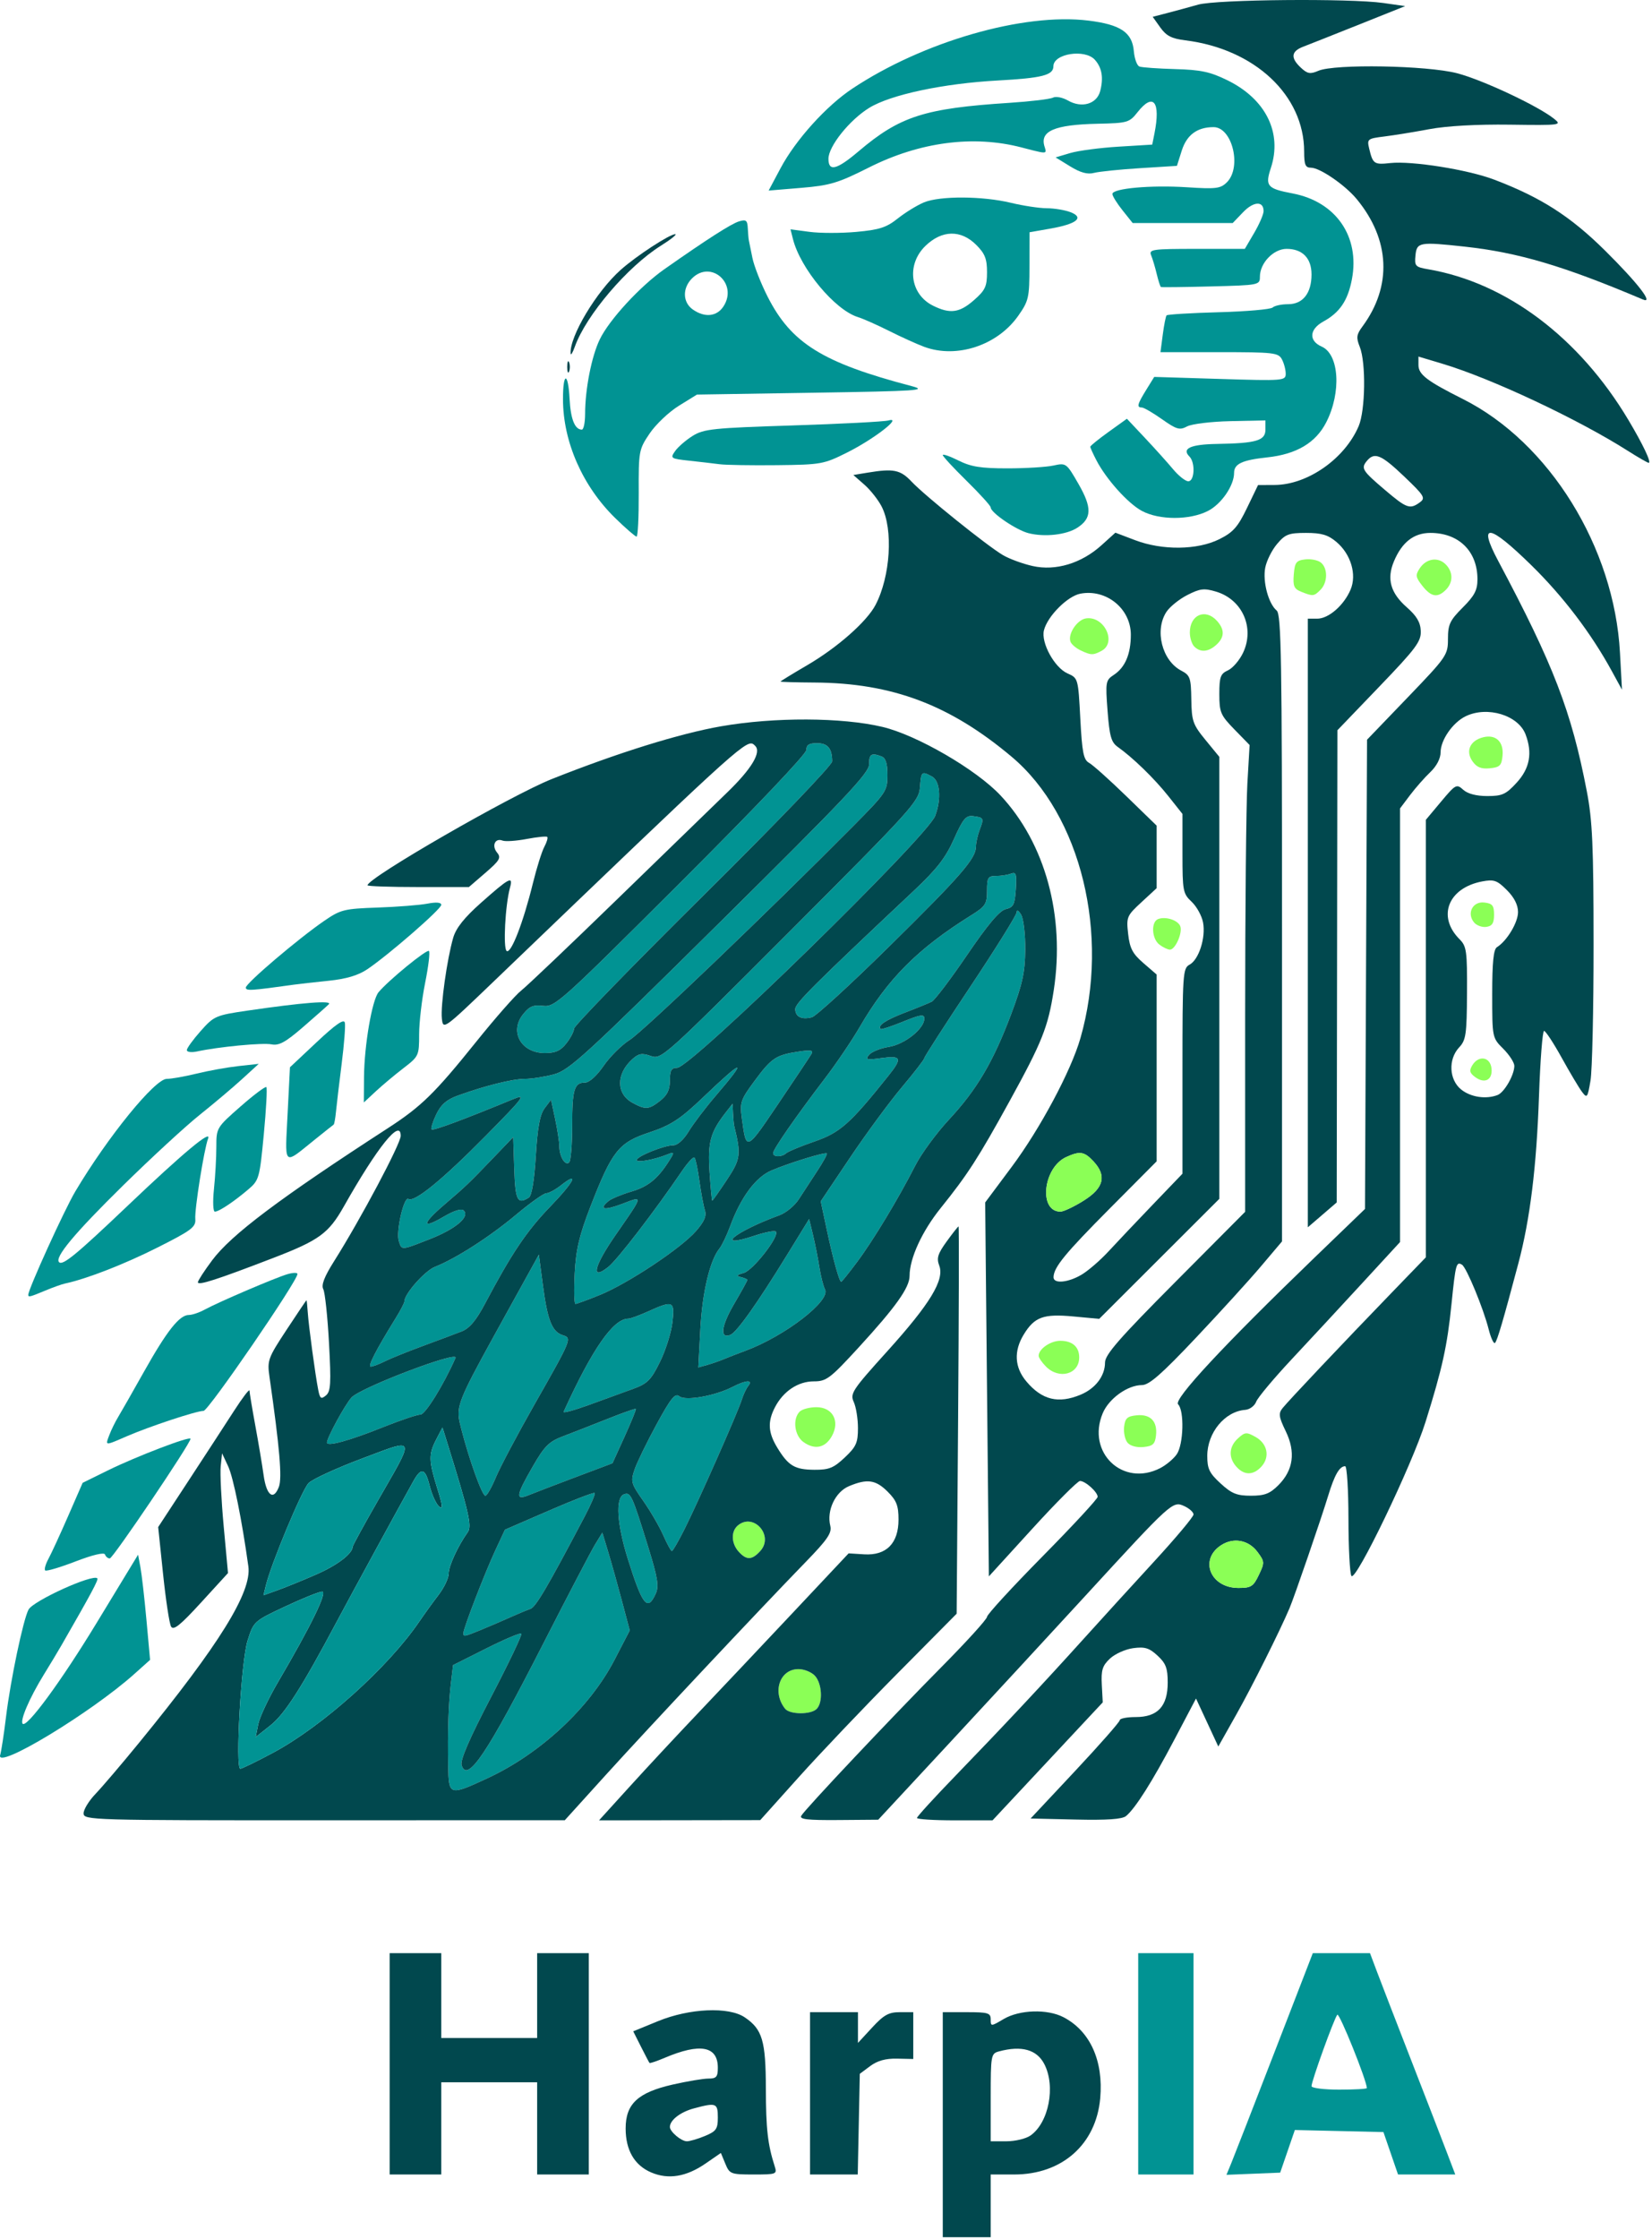 <?xml version="1.0" encoding="UTF-8"?>
<svg xmlns="http://www.w3.org/2000/svg" width="448" height="607" viewBox="0 0 448 607" fill="none">
  <g clip-path="url(#clip0_191_2)">
    <path d="M29.664 388.969C30.186 387.598 31.231 385.46 31.987 384.219C32.743 382.979 35.932 377.388 39.072 371.796C45.289 360.729 48.667 356.463 51.215 356.463C52.118 356.463 54.052 355.809 55.512 355.01C59.206 352.988 74.587 346.402 77.916 345.417C79.429 344.969 80.666 344.943 80.666 345.359C80.666 347.262 56.51 382.463 55.204 382.463C53.276 382.463 40.493 386.691 34.334 389.365L33.74 389.623C30.658 390.963 29.407 391.506 29.109 391.18C28.905 390.957 29.145 390.327 29.55 389.268C29.587 389.172 29.625 389.072 29.664 388.969Z" fill="#019393"></path>
    <path d="M7.667 351.008C7.667 349.477 17.462 327.949 20.428 322.963C29.215 308.189 41.998 292.463 45.22 292.463C46.477 292.463 50.129 291.819 53.336 291.032C56.543 290.245 61.642 289.328 64.666 288.994L70.166 288.388L65.666 292.503C63.191 294.766 58.017 299.134 54.166 302.209C50.316 305.284 40.951 313.912 33.354 321.382C20.211 334.306 14.736 340.866 16.021 342.151C17.011 343.141 20.669 340.132 34.666 326.811C49.608 312.591 57.415 306.07 56.434 308.627C55.353 311.444 52.743 327.831 52.961 330.438C53.144 332.637 51.997 333.501 42.666 338.202C33.696 342.722 23.432 346.712 17.612 347.944C16.757 348.125 14.339 348.991 12.24 349.868C8.119 351.59 7.667 351.703 7.667 351.008Z" fill="#019393"></path>
    <path d="M50.666 284.671C50.666 284.148 52.354 281.819 54.416 279.495C58.034 275.419 58.484 275.224 67.166 273.953C82.13 271.763 90.278 271.128 89.166 272.239C88.617 272.788 85.47 275.573 82.174 278.427C77.43 282.534 75.65 283.51 73.634 283.107C71.225 282.625 59.389 283.752 53.416 285.033C51.904 285.357 50.666 285.194 50.666 284.671Z" fill="#019393"></path>
    <path d="M66.666 267.71C66.666 266.549 80.85 254.482 87.921 249.626C92.36 246.578 93.321 246.339 102.421 246.022C107.781 245.835 113.854 245.358 115.916 244.961C118.327 244.498 119.666 244.616 119.666 245.291C119.666 246.43 105.394 258.849 99.595 262.755C97.126 264.418 93.885 265.38 89.095 265.87C85.284 266.259 81.041 266.736 79.666 266.928C67.962 268.567 66.666 268.645 66.666 267.71Z" fill="#019393"></path>
    <path d="M98.719 291.909C98.783 283.398 100.893 271.1 102.653 268.979C105.318 265.768 115.761 257.224 116.327 257.791C116.651 258.114 116.185 262.007 115.291 266.441C114.398 270.876 113.666 277.157 113.666 280.4C113.666 286.158 113.567 286.371 109.416 289.554C107.079 291.346 103.704 294.172 101.916 295.834L98.666 298.856L98.719 291.909Z" fill="#019393"></path>
    <path d="M77.987 302.051L78.632 289.32L85.899 282.493C91.036 277.668 93.27 276.123 93.52 277.223C93.715 278.078 93.326 283.095 92.657 288.371C91.988 293.647 91.296 299.471 91.119 301.314C90.942 303.157 90.656 304.754 90.482 304.862C90.309 304.971 87.916 306.874 85.166 309.092C84.633 309.521 84.136 309.926 83.673 310.303C80.717 312.709 79.126 314.003 78.328 313.625C77.397 313.184 77.541 310.471 77.854 304.597L77.854 304.593C77.896 303.804 77.941 302.957 77.987 302.051Z" fill="#019393"></path>
    <path d="M58.024 322.317C58.377 318.936 58.666 313.816 58.666 310.939C58.666 305.749 58.718 305.662 65.21 299.962C68.809 296.803 71.969 294.433 72.233 294.696C72.496 294.959 72.185 300.725 71.54 307.509C70.416 319.354 70.251 319.944 67.362 322.403C63.408 325.769 59.386 328.448 58.274 328.457C57.778 328.461 57.667 325.735 58.024 322.317Z" fill="#019393"></path>
    <path d="M12.25 425.713C11.958 425.421 12.357 424.008 13.137 422.573C13.917 421.138 16.324 415.913 18.485 410.963L22.414 401.963L29.29 398.581C36.99 394.794 51.666 389.188 51.666 390.034C51.666 391.303 30.629 422.463 29.772 422.463C29.256 422.463 28.674 421.985 28.479 421.4C28.261 420.745 25.172 421.473 20.452 423.29C16.233 424.915 12.542 426.005 12.25 425.713Z" fill="#019393"></path>
    <path d="M0.046 475.767C0.347 474.775 1.063 470.103 1.637 465.386C2.844 455.456 6.292 439.032 7.734 436.337C9.016 433.941 25.147 426.611 26.394 427.857C26.754 428.218 24.832 431.806 16.694 445.963C15.745 447.613 13.561 451.247 11.84 454.037C8.015 460.241 5.34 466.47 6.152 467.282C7.296 468.426 16.637 455.692 26.192 439.963C28.865 435.563 32.49 429.599 34.247 426.708L37.442 421.454L38.087 424.893C38.442 426.784 39.175 433.199 39.716 439.147L40.7 449.963L36.434 453.779C24.613 464.349 -1.23 479.965 0.046 475.767Z" fill="#019393"></path>
    <path d="M103.668 386.963C108.478 385.038 113.141 383.463 114.028 383.463C115.329 383.463 120.31 375.412 123.526 368.108C124.455 365.999 97.657 376.201 95.311 378.85C93.489 380.908 88.666 389.765 88.666 391.055C88.666 392.204 94.639 390.575 103.668 386.963Z" fill="#019393"></path>
    <path d="M134.473 400.476C135.613 397.732 140.323 388.845 144.94 380.726C155.065 362.921 155.137 362.747 152.614 361.947C149.719 361.028 148.496 357.982 147.251 348.58L146.129 340.116L137.603 355.539L137.092 356.464C126.341 375.912 124.081 380 124.386 383.887C124.467 384.921 124.73 385.941 125.062 387.233L125.122 387.463C127.275 395.84 130.75 405.463 131.622 405.463C132.05 405.463 133.333 403.219 134.473 400.476Z" fill="#019393"></path>
    <path d="M104.335 369.044C105.893 368.263 110.541 366.384 114.666 364.868C118.791 363.352 123.516 361.581 125.166 360.933C127.33 360.084 129.11 357.972 131.55 353.359C138.699 339.845 142.811 333.728 149.191 327.113C155.734 320.33 157.27 317.27 152.084 321.349C150.606 322.512 148.838 323.463 148.154 323.463C147.471 323.463 143.78 326.086 139.953 329.291C132.803 335.28 123.597 341.192 117.989 343.397C115.221 344.485 109.666 350.752 109.666 352.787C109.666 353.181 108.629 355.182 107.361 357.233C101.954 365.98 99.644 370.463 100.543 370.463C101.072 370.463 102.778 369.824 104.335 369.044Z" fill="#019393"></path>
    <path d="M196.166 368.493C197.266 368.029 199.998 366.968 202.237 366.136C212.871 362.183 225.32 352.583 223.734 349.557C223.275 348.681 222.581 345.938 222.193 343.463C221.804 340.988 221.023 337.048 220.456 334.706L219.426 330.449L213.425 340.206C205.287 353.438 199.766 361.211 198.033 361.876C195.14 362.986 195.583 359.443 199.083 353.471C201.054 350.108 202.666 347.188 202.666 346.983C202.666 346.778 201.879 346.424 200.916 346.197C199.553 345.875 199.726 345.626 201.697 345.07C204.256 344.349 211.518 334.981 210.392 333.855C210.064 333.528 207.515 334.017 204.727 334.943C193.387 338.71 199.177 333.913 211.38 329.431C213.148 328.782 215.503 326.836 216.614 325.107C217.725 323.378 219.964 319.949 221.59 317.487C223.216 315.025 224.398 312.862 224.217 312.68C223.786 312.249 214.252 315.175 209.251 317.274C204.966 319.071 200.91 324.524 198.017 332.378C197.088 334.9 195.776 337.638 195.101 338.463C192.521 341.62 190.449 350.36 189.919 360.328L189.368 370.693L191.767 370.015C193.087 369.643 195.066 368.958 196.166 368.493Z" fill="#019393"></path>
    <path d="M232.352 342.213C236.751 336.331 243.646 324.92 248.166 316.037C249.816 312.795 253.927 307.178 257.302 303.553C264.888 295.404 269.326 287.894 274.195 274.963C277.268 266.8 277.973 263.586 278.032 257.463C278.072 253.322 277.572 249.068 276.916 247.963C276.224 246.798 275.715 246.526 275.697 247.31C275.68 248.051 270.042 257.103 263.167 267.424C256.292 277.746 250.666 286.481 250.666 286.835C250.666 287.19 247.925 290.738 244.575 294.721C241.224 298.704 234.903 307.293 230.527 313.807L222.572 325.651L224.202 333.307C225.907 341.318 227.61 347.463 228.124 347.463C228.29 347.463 230.193 345.101 232.352 342.213Z" fill="#019393"></path>
    <path d="M130.294 441.887C132.424 441.021 135.966 439.5 138.166 438.508C140.366 437.516 142.906 436.458 143.809 436.156C145.279 435.666 148.345 430.452 158.57 411.056C160.283 407.806 161.495 404.958 161.263 404.726C161.031 404.495 155.462 406.638 148.887 409.491L136.932 414.676L134.305 420.32C131.461 426.43 125.666 441.435 125.666 442.69C125.666 443.73 125.84 443.7 130.294 441.887Z" fill="#019393"></path>
    <path d="M156.128 400.417L166.09 396.665L169.39 389.409C171.204 385.418 172.572 382.047 172.428 381.918C172.284 381.789 168.791 383.028 164.666 384.671C160.541 386.314 155.154 388.419 152.695 389.348C148.889 390.786 147.669 391.999 144.499 397.501C139.87 405.534 139.692 406.811 143.416 405.291C144.929 404.674 150.649 402.48 156.128 400.417Z" fill="#019393"></path>
    <path d="M171.662 376.505C175.558 375.09 176.53 374.119 178.952 369.225C180.489 366.12 182.017 361.303 182.346 358.521C183.04 352.658 182.545 352.428 175.807 355.485C173.41 356.573 170.977 357.463 170.402 357.463C166.319 357.463 160.619 365.662 152.84 382.723C152.649 383.141 155.795 382.28 159.83 380.811C163.865 379.341 169.189 377.404 171.662 376.505Z" fill="#019393"></path>
    <path d="M162.661 351.044C170.23 347.968 184.608 338.433 188.695 333.778C191 331.153 191.652 329.642 191.154 328.084C190.781 326.918 190.114 323.346 189.672 320.148C189.231 316.949 188.627 314.091 188.332 313.795C188.036 313.499 186.528 315.119 184.98 317.395C177.523 328.362 167.397 341.531 164.922 343.481C160.114 347.272 161.037 343.306 166.949 334.77C167.299 334.264 167.633 333.783 167.951 333.324C171.735 327.869 173.249 325.685 172.827 325.206C172.546 324.886 171.402 325.324 169.497 326.054C169.257 326.146 169.004 326.243 168.74 326.343C163.812 328.216 162.244 327.889 165.038 325.57C165.792 324.944 168.665 323.762 171.423 322.943C176.092 321.556 178.804 319.181 182.151 313.543C182.809 312.435 182.574 312.296 181.081 312.909C177.552 314.356 172.666 315.261 172.666 314.467C172.666 313.461 180.108 310.463 182.605 310.463C183.731 310.463 185.422 308.937 186.76 306.713C188.001 304.651 191.332 300.263 194.163 296.963C202.902 286.773 201.676 286.949 190.676 297.463C184.451 303.413 181.919 305.058 175.938 307.04C167.794 309.738 165.964 312.05 160.169 326.963C157.098 334.868 156.193 338.692 155.85 345.213C155.611 349.751 155.706 353.463 156.061 353.463C156.416 353.463 159.386 352.374 162.661 351.044Z" fill="#019393"></path>
    <path d="M220.067 285.69C220.646 284.701 219.846 284.564 216.49 285.077C210.412 286.006 209.214 286.808 204.619 293.027C200.828 298.159 200.597 298.848 201.194 303.247L201.224 303.463C201.72 307.124 202.005 309.223 202.824 309.457C203.925 309.773 205.993 306.708 210.844 299.521L211.058 299.204C215.602 292.472 219.656 286.39 220.067 285.69Z" fill="#019393"></path>
    <path d="M116.588 335.889C123.528 333.173 127.466 329.863 125.773 328.169C125.141 327.538 123.195 328.136 120.233 329.872C114.31 333.343 114.398 331.789 120.416 326.631C126.451 321.46 127.037 320.901 133.666 313.989L139.166 308.254L139.455 316.859C139.744 325.449 140.329 326.599 143.414 324.64C144.208 324.136 144.897 320.005 145.308 313.291C145.78 305.58 146.422 302.113 147.691 300.43L149.429 298.127L150.548 303.344C151.163 306.214 151.673 309.552 151.682 310.763C151.702 313.558 153.309 316.156 154.362 315.094C154.805 314.648 155.166 310.161 155.166 305.123C155.166 295.295 155.718 293.463 158.677 293.463C159.798 293.463 161.843 291.613 163.688 288.932C165.403 286.44 168.608 283.263 170.811 281.872C174.46 279.569 208.652 246.861 231.416 223.897C240.296 214.94 240.666 214.388 240.666 210.122C240.666 206.991 240.199 205.498 239.085 205.07C236.3 204.002 235.666 204.402 235.689 207.213C235.708 209.52 229.191 216.416 195.264 249.986C158.695 286.17 154.375 290.126 150.227 291.236C147.703 291.911 144.151 292.463 142.334 292.463C138.983 292.463 131.5 294.331 124.095 297.016C121.095 298.104 119.57 299.443 118.302 302.102C117.355 304.087 116.789 305.92 117.045 306.175C117.449 306.58 126.075 303.376 139.166 297.958C142.809 296.451 142.137 297.346 131.666 307.961C119.983 319.806 112.37 326.016 110.757 325.019C109.535 324.264 107.338 333.853 108.148 336.405C108.173 336.485 108.198 336.563 108.221 336.638C108.448 337.36 108.602 337.851 108.936 338.095C109.643 338.609 111.156 338.016 115.871 336.17L116.588 335.889Z" fill="#019393"></path>
    <path d="M197.097 319.87C200.846 314.223 201.013 313.004 199.101 305.213C198.999 304.801 198.86 303.278 198.791 301.828L198.666 299.194L196.808 301.578C192.634 306.934 191.889 309.674 192.419 317.713C192.7 321.976 193.032 325.463 193.156 325.463C193.281 325.463 195.055 322.946 197.097 319.87Z" fill="#019393"></path>
    <path d="M213.216 312.608C213.739 312.138 217.211 310.702 220.932 309.418C227.819 307.04 230.562 304.599 240.916 291.632C244.753 286.827 244.464 286.082 239.046 286.825C235.005 287.379 234.583 287.269 235.676 285.952C236.364 285.123 238.777 284.149 241.04 283.788C245.349 283.099 250.666 278.857 250.666 276.109C250.666 274.862 249.672 275.007 244.916 276.944C241.754 278.232 239.009 279.131 238.816 278.941C237.892 278.031 240.144 276.514 245.399 274.507C248.571 273.296 251.841 271.961 252.666 271.541C253.491 271.121 257.803 265.431 262.249 258.896C267.906 250.58 271.057 246.845 272.749 246.449C274.835 245.96 275.209 245.219 275.477 241.043C275.742 236.897 275.552 236.293 274.145 236.833C273.242 237.18 271.415 237.463 270.085 237.463C267.931 237.463 267.667 237.9 267.667 241.451C267.667 245.059 267.263 245.69 263.417 248.089C248.865 257.167 240.766 265.284 233.111 278.463C231.034 282.038 226.822 288.26 223.751 292.288C215.75 302.782 209.666 311.546 209.666 312.575C209.666 313.707 211.972 313.729 213.216 312.608Z" fill="#019393"></path>
    <path d="M132.111 482.084C146.502 475.435 159.885 462.988 166.636 449.975L170.779 441.987L168.652 433.975C167.482 429.569 165.808 423.601 164.934 420.715L163.343 415.466L161.36 418.715C160.269 420.501 153.99 432.513 147.406 445.406C132.021 475.532 126.736 483.408 125.183 478.516C124.754 477.165 127.275 471.341 133.22 459.946C137.984 450.816 141.655 443.119 141.378 442.842C141.102 442.565 136.823 444.374 131.87 446.861L122.865 451.384L122.291 456.173C121.619 461.783 121.369 469.293 121.542 478.713C121.691 486.801 121.816 486.841 132.111 482.084Z" fill="#019393"></path>
    <path d="M206.194 420.433C209.942 416.292 204.383 409.964 200.111 413.509C198.185 415.108 198.281 418.38 200.321 420.635C202.457 422.994 203.922 422.944 206.194 420.433Z" fill="#8BFF56"></path>
    <path d="M221.466 463.263C223.2 461.53 222.941 456.424 221.012 454.292C220.101 453.286 218.087 452.463 216.535 452.463C211.433 452.463 209.322 458.727 212.911 463.213C214.185 464.806 219.891 464.839 221.466 463.263Z" fill="#8BFF56"></path>
    <path d="M153.594 282.828C154.734 281.379 155.666 279.587 155.666 278.846C155.666 278.104 171.416 261.9 190.666 242.835C210.473 223.219 225.666 207.403 225.666 206.4C225.666 202.907 224.465 201.463 221.56 201.463C219.414 201.463 218.666 201.94 218.666 203.309C218.666 204.401 204.783 219.009 184.645 239.105C152.007 271.676 150.489 273.041 147.291 272.668C144.591 272.352 143.546 272.801 141.794 275.028C138.099 279.726 141.373 285.463 147.749 285.463C150.633 285.463 152.009 284.843 153.594 282.828Z" fill="#019393"></path>
    <path d="M179.032 298.391C180.962 296.872 181.666 295.402 181.666 292.891C181.666 290.148 182.06 289.463 183.635 289.463C187.358 289.463 251.494 226.856 253.619 221.148C255.335 216.538 254.93 211.675 252.732 210.498C249.914 208.99 249.811 209.084 249.474 213.455C249.182 217.243 247.383 219.232 214.294 252.36C179.91 286.786 179.381 287.26 176.499 286.255C174.106 285.421 173.199 285.574 171.506 287.1C167.039 291.123 167.056 296.519 171.542 298.957C175.075 300.877 175.955 300.81 179.032 298.391Z" fill="#019393"></path>
    <path d="M241.095 256.607C260.634 237.363 264.667 232.722 264.667 229.484C264.667 228.444 265.129 226.377 265.694 224.89C266.883 221.764 266.798 221.599 263.818 221.235C261.957 221.008 261.121 222.023 258.694 227.463C256.426 232.549 254.059 235.595 247.818 241.463C220.479 267.168 215.666 271.969 215.666 273.544C215.666 275.624 217.403 276.483 220.166 275.768C221.266 275.483 230.684 266.861 241.095 256.607Z" fill="#019393"></path>
    <path d="M177.824 432.016C178.74 430.007 178.368 427.726 175.746 419.266C171.405 405.256 171.007 404.395 169.197 405.09C166.847 405.991 167.288 413.158 170.278 422.662C174.237 435.246 175.589 436.922 177.824 432.016Z" fill="#019393"></path>
    <path d="M308.667 559.463V529.463H316.167H323.667V559.463V589.463H316.167H308.667V559.463Z" fill="#019393"></path>
    <path fill-rule="evenodd" clip-rule="evenodd" d="M333.958 586.258C334.704 584.446 339.972 570.926 345.665 556.213L356.015 529.463H363.769H371.523L373.501 534.713C374.589 537.601 378.721 548.288 382.682 558.463C386.644 568.638 390.957 579.776 392.267 583.213L394.649 589.463H386.888H379.126L377.146 583.713L375.167 577.963L363.156 577.684L351.146 577.406L349.156 583.184L347.167 588.963L339.885 589.258L332.603 589.552L333.958 586.258ZM362.663 546.153C363.217 545.533 370.667 564.039 370.667 566.038C370.667 566.272 367.292 566.463 363.167 566.463C359.042 566.463 355.667 566.037 355.667 565.516C355.667 564.12 361.816 547.101 362.663 546.153Z" fill="#019393"></path>
    <path d="M185.537 414.713C189.233 407.382 200.139 382.752 201.146 379.463C201.567 378.088 202.361 376.401 202.911 375.713C204.306 373.97 202.291 374.089 198.667 375.963C193.919 378.418 185.824 379.839 184.211 378.5C183.092 377.572 181.928 379.01 178.068 386.092C175.448 390.898 172.764 396.402 172.104 398.324C170.975 401.608 171.115 402.122 174.424 406.829C176.361 409.585 178.804 413.78 179.853 416.151C180.902 418.523 181.958 420.463 182.199 420.463C182.44 420.463 183.942 417.876 185.537 414.713Z" fill="#019393"></path>
    <path fill-rule="evenodd" clip-rule="evenodd" d="M22.666 491.563C22.666 490.518 24.129 488.139 25.916 486.276C27.704 484.413 32.992 478.21 37.666 472.491C59.516 445.763 68.316 431.574 67.352 424.625C65.598 411.967 63.276 400.481 61.861 397.463L60.221 393.963L59.854 397.463C59.652 399.388 60.014 406.693 60.658 413.697L61.829 426.43L54.522 434.419C48.857 440.612 47.028 442.073 46.383 440.922C45.926 440.105 44.955 433.705 44.224 426.7L42.895 413.963L51.084 401.463C55.588 394.588 61.157 386.038 63.461 382.463C65.764 378.888 67.653 376.413 67.659 376.963C67.669 377.513 68.375 381.788 69.237 386.463C70.099 391.138 71.111 397.176 71.486 399.881C72.255 405.436 74.171 406.898 75.634 403.048C76.54 400.666 75.826 392.338 73.083 373.256C72.439 368.776 72.661 368.163 77.7 360.506C80.611 356.083 83.049 352.463 83.117 352.463C83.185 352.463 83.338 353.926 83.456 355.713C83.702 359.419 85.478 372.576 86.298 376.761C86.766 379.147 87.073 379.371 88.385 378.282C89.695 377.195 89.819 375.075 89.218 364.024C88.83 356.885 88.131 350.332 87.666 349.462C87.074 348.357 87.951 346.088 90.58 341.922C97.811 330.464 108.666 310.049 108.666 307.909C108.666 303.081 102.379 310.883 93.243 327.051C89.122 334.342 86.562 336.212 74.166 340.985C58.806 346.9 53.666 348.557 53.666 347.596C53.666 347.172 55.404 344.495 57.528 341.649C62.715 334.697 75.79 324.869 105.166 305.843C114.256 299.956 117.893 296.398 129.191 282.338C134.329 275.945 139.8 269.724 141.35 268.515C142.899 267.306 154.67 256.112 167.507 243.64C180.344 231.168 193.736 218.169 197.266 214.755C203.809 208.426 206.52 203.917 204.81 202.207C204.781 202.178 204.753 202.15 204.726 202.122C204.541 201.935 204.372 201.765 204.171 201.656C202.135 200.561 196.712 205.765 136.548 263.497L133.846 266.09C120.245 279.14 120.165 279.198 119.827 276.09C119.451 272.622 121.219 260.032 122.9 254.213C123.662 251.574 125.903 248.759 130.461 244.713C138.115 237.92 139.203 237.347 138.314 240.579C137.003 245.349 136.386 257.172 137.415 257.808C138.621 258.553 141.897 250.073 144.518 239.42C145.54 235.271 146.927 230.845 147.602 229.584C148.276 228.323 148.64 227.103 148.409 226.873C148.179 226.642 145.672 226.893 142.838 227.431C140.004 227.968 137.052 228.165 136.277 227.867C134.244 227.087 133.265 229.275 134.812 231.139C135.95 232.51 135.517 233.257 131.649 236.593L127.166 240.458L113.416 240.461C105.854 240.462 99.666 240.25 99.666 239.989C99.666 238.009 138.592 215.577 149.666 211.174C167.572 204.057 184.312 198.845 195.577 196.88C209.996 194.366 228.325 194.439 239.323 197.055C248.662 199.276 264.742 208.603 271.312 215.61C283.455 228.559 288.86 248.334 285.759 268.464C284.228 278.402 282.612 282.458 273.803 298.464C265.296 313.922 262.413 318.396 255.118 327.464C250.038 333.778 246.666 341.116 246.666 345.859C246.666 349.035 242.936 354.282 232.907 365.213C225.102 373.72 224.12 374.463 220.678 374.463C216.415 374.463 212.398 377.148 210.147 381.502C208.12 385.42 208.294 388.34 210.797 392.446C213.798 397.368 215.522 398.395 220.845 398.431C224.807 398.458 226.072 397.947 229.095 395.095C232.181 392.185 232.666 391.104 232.666 387.142C232.666 384.621 232.158 381.441 231.537 380.078C230.482 377.763 231.09 376.842 240.632 366.281C252.237 353.435 256.179 346.942 254.713 343.086C253.943 341.059 254.304 339.883 256.726 336.539C258.35 334.297 259.799 332.463 259.947 332.463C260.094 332.463 260.038 356.085 259.823 384.955L259.431 437.447L243.299 453.722C234.426 462.673 222.441 475.263 216.666 481.699L206.166 493.4L184.308 493.432L162.45 493.463L170.808 484.256C175.405 479.193 183.681 470.305 189.198 464.506C194.715 458.708 206.183 446.567 214.681 437.526L230.133 421.09L234.372 421.35C240.361 421.718 243.666 418.369 243.666 411.932C243.666 408.156 243.131 406.774 240.743 404.386C237.486 401.129 235.195 400.798 230.244 402.866C226.521 404.422 224.133 409.472 225.162 413.613C225.641 415.541 224.436 417.311 218.456 423.466C205.858 436.433 175.626 468.628 164.166 481.282L153.166 493.428L87.916 493.446C24.472 493.463 22.666 493.411 22.666 491.563ZM166.636 449.975C159.885 462.988 146.502 475.435 132.111 482.084C121.816 486.841 121.691 486.801 121.542 478.713C121.369 469.293 121.619 461.783 122.291 456.173L122.865 451.384L131.87 446.861C136.823 444.374 141.102 442.565 141.378 442.842C141.655 443.119 137.984 450.816 133.22 459.946C127.275 471.341 124.754 477.165 125.183 478.516C126.736 483.408 132.021 475.532 147.406 445.406C153.99 432.513 160.269 420.501 161.36 418.715L163.343 415.466L164.934 420.715C165.808 423.601 167.482 429.569 168.652 433.975L170.779 441.987L166.636 449.975ZM113.786 439.459C105.234 452.046 87.423 468.011 73.884 475.225C69.509 477.556 65.589 479.463 65.174 479.463C63.742 479.463 65.404 450.229 67.148 444.728C68.797 439.528 68.866 439.466 77.376 435.478C82.088 433.27 86.581 431.463 87.36 431.463C88.867 431.463 84.325 440.769 75.402 455.963C72.818 460.363 70.394 465.524 70.017 467.431L69.33 470.898L73.358 467.707C77.242 464.632 81.876 457.378 91.402 439.463C95.056 432.592 108.824 407.355 112.119 401.49C114.258 397.681 115.31 397.99 116.517 402.783C117.126 405.204 118.269 407.718 119.056 408.371C120.168 409.295 120.062 408.194 118.576 403.422C116.24 395.916 116.209 394.245 118.328 390.164L119.989 386.963L121.237 390.963C127.105 409.769 128.011 413.688 126.863 415.306C124.165 419.108 121.666 424.529 121.666 426.579C121.666 427.787 120.429 430.39 118.916 432.365C117.404 434.34 115.095 437.532 113.786 439.459ZM221.012 454.292C222.941 456.424 223.2 461.53 221.466 463.263C219.891 464.839 214.185 464.806 212.911 463.213C209.322 458.727 211.433 452.463 216.535 452.463C218.087 452.463 220.101 453.286 221.012 454.292ZM138.166 438.508C135.966 439.5 132.424 441.021 130.294 441.887C125.84 443.7 125.666 443.73 125.666 442.69C125.666 441.435 131.461 426.43 134.305 420.32L136.932 414.676L148.887 409.491C155.462 406.638 161.031 404.495 161.263 404.726C161.495 404.958 160.283 407.806 158.57 411.056C148.345 430.452 145.279 435.666 143.809 436.156C142.906 436.458 140.366 437.516 138.166 438.508ZM175.746 419.266C178.368 427.726 178.74 430.007 177.824 432.016C175.589 436.922 174.237 435.246 170.278 422.662C167.288 413.158 166.847 405.991 169.197 405.09C171.007 404.395 171.405 405.256 175.746 419.266ZM95.633 419.306C95.536 421.228 91.434 424.331 85.666 426.844C82.091 428.402 77.431 430.301 75.31 431.063L71.453 432.45L72.123 429.707C73.558 423.827 81.902 403.862 83.685 402.041C84.719 400.984 91.23 397.992 98.151 395.392C99.032 395.062 99.859 394.748 100.633 394.454L100.643 394.451L100.654 394.446C106.01 392.415 108.861 391.333 109.579 392.143C110.397 393.065 108.45 396.437 104.288 403.649C103.755 404.572 103.186 405.559 102.582 406.611C98.778 413.232 95.651 418.945 95.633 419.306ZM200.111 413.509C204.383 409.964 209.942 416.292 206.194 420.433C203.922 422.944 202.457 422.994 200.321 420.635C198.281 418.38 198.185 415.108 200.111 413.509ZM201.146 379.463C200.139 382.752 189.233 407.382 185.537 414.713C183.942 417.876 182.44 420.463 182.199 420.463C181.958 420.463 180.902 418.523 179.853 416.151C178.804 413.78 176.361 409.585 174.424 406.829C171.115 402.122 170.975 401.608 172.104 398.324C172.764 396.402 175.448 390.898 178.068 386.092C181.928 379.01 183.092 377.572 184.211 378.5C185.824 379.839 193.919 378.418 198.667 375.963C202.291 374.089 204.306 373.97 202.911 375.713C202.361 376.401 201.567 378.088 201.146 379.463ZM166.09 396.665L156.128 400.417C150.649 402.48 144.929 404.674 143.416 405.291C139.692 406.811 139.87 405.534 144.499 397.501C147.669 391.999 148.889 390.786 152.695 389.348C155.154 388.419 160.541 386.314 164.666 384.671C168.791 383.028 172.284 381.789 172.428 381.918C172.572 382.047 171.204 385.418 169.39 389.409L166.09 396.665ZM144.94 380.726C140.323 388.845 135.613 397.732 134.473 400.476C133.333 403.219 132.05 405.463 131.622 405.463C130.75 405.463 127.275 395.84 125.122 387.463L125.062 387.233C124.73 385.941 124.467 384.921 124.386 383.887C124.081 380 126.341 375.912 137.092 356.464L137.603 355.539L146.129 340.116L147.251 348.58C148.496 357.982 149.719 361.028 152.614 361.947C155.137 362.747 155.065 362.921 144.94 380.726ZM114.028 383.463C113.141 383.463 108.478 385.038 103.668 386.963C94.639 390.575 88.666 392.204 88.666 391.055C88.666 389.765 93.489 380.908 95.311 378.85C97.657 376.201 124.455 365.999 123.526 368.108C120.31 375.412 115.329 383.463 114.028 383.463ZM178.952 369.225C176.53 374.119 175.558 375.09 171.662 376.505C169.189 377.404 163.865 379.341 159.83 380.811C155.795 382.28 152.649 383.141 152.84 382.723C160.619 365.662 166.319 357.463 170.402 357.463C170.977 357.463 173.41 356.573 175.807 355.485C182.545 352.428 183.04 352.658 182.346 358.521C182.017 361.303 180.489 366.12 178.952 369.225ZM114.666 364.868C110.541 366.384 105.893 368.263 104.335 369.044C102.778 369.824 101.072 370.463 100.543 370.463C99.644 370.463 101.954 365.98 107.361 357.233C108.629 355.182 109.666 353.181 109.666 352.787C109.666 350.752 115.221 344.485 117.989 343.397C123.597 341.192 132.803 335.28 139.953 329.291C143.78 326.086 147.471 323.463 148.154 323.463C148.838 323.463 150.606 322.512 152.084 321.349C157.27 317.27 155.734 320.33 149.191 327.113C142.811 333.728 138.699 339.845 131.55 353.359C129.11 357.972 127.33 360.084 125.166 360.933C123.516 361.581 118.791 363.352 114.666 364.868ZM202.237 366.136C199.998 366.968 197.266 368.029 196.166 368.493C195.066 368.958 193.087 369.643 191.767 370.015L189.368 370.693L189.919 360.328C190.449 350.36 192.521 341.62 195.101 338.463C195.776 337.638 197.088 334.9 198.017 332.378C200.91 324.524 204.966 319.071 209.251 317.274C214.252 315.175 223.786 312.249 224.217 312.68C224.398 312.862 223.216 315.025 221.59 317.487C219.964 319.949 217.725 323.378 216.614 325.107C215.503 326.836 213.148 328.782 211.38 329.431C199.177 333.913 193.387 338.71 204.727 334.943C207.515 334.017 210.064 333.528 210.392 333.855C211.518 334.981 204.256 344.349 201.697 345.07C199.726 345.626 199.553 345.875 200.916 346.197C201.879 346.424 202.666 346.778 202.666 346.983C202.666 347.188 201.054 350.108 199.083 353.471C195.583 359.443 195.14 362.986 198.033 361.876C199.766 361.211 205.287 353.438 213.425 340.206L219.426 330.449L220.456 334.706C221.023 337.048 221.804 340.988 222.193 343.463C222.581 345.938 223.275 348.681 223.734 349.557C225.32 352.583 212.871 362.183 202.237 366.136ZM188.695 333.778C184.608 338.433 170.23 347.968 162.661 351.044C159.386 352.374 156.416 353.463 156.061 353.463C155.706 353.463 155.611 349.751 155.85 345.213C156.193 338.692 157.098 334.868 160.169 326.963C165.964 312.05 167.794 309.738 175.938 307.04C181.919 305.058 184.451 303.413 190.676 297.463C201.676 286.949 202.902 286.773 194.163 296.963C191.332 300.263 188.001 304.651 186.76 306.713C185.422 308.937 183.731 310.463 182.605 310.463C180.108 310.463 172.666 313.461 172.666 314.467C172.666 315.261 177.552 314.356 181.081 312.909C182.574 312.296 182.809 312.435 182.151 313.543C178.804 319.181 176.092 321.556 171.423 322.943C168.665 323.762 165.792 324.944 165.038 325.57C162.244 327.889 163.812 328.216 168.74 326.343C169.004 326.243 169.257 326.146 169.497 326.054C171.402 325.324 172.546 324.886 172.827 325.206C173.249 325.685 171.735 327.869 167.951 333.324C167.633 333.783 167.299 334.264 166.949 334.77C161.037 343.306 160.114 347.272 164.922 343.481C167.397 341.531 177.523 328.362 184.98 317.395C186.528 315.119 188.036 313.499 188.332 313.795C188.627 314.091 189.231 316.949 189.672 320.148C190.114 323.346 190.781 326.918 191.154 328.084C191.652 329.642 191 331.153 188.695 333.778ZM248.166 316.037C243.646 324.92 236.751 336.331 232.352 342.213C230.193 345.101 228.29 347.463 228.124 347.463C227.61 347.463 225.907 341.318 224.202 333.307L222.572 325.651L230.527 313.807C234.903 307.293 241.224 298.704 244.575 294.721C247.925 290.738 250.666 287.19 250.666 286.835C250.666 286.481 256.292 277.746 263.167 267.424C270.042 257.103 275.68 248.051 275.697 247.31C275.715 246.526 276.224 246.798 276.916 247.963C277.572 249.068 278.072 253.322 278.032 257.463C277.973 263.586 277.268 266.8 274.195 274.963C269.326 287.894 264.888 295.404 257.302 303.553C253.927 307.178 249.816 312.795 248.166 316.037ZM125.773 328.169C127.466 329.863 123.528 333.173 116.588 335.889L115.871 336.17C111.156 338.016 109.643 338.609 108.936 338.095C108.602 337.851 108.448 337.36 108.221 336.638C108.198 336.563 108.173 336.485 108.148 336.405C107.338 333.853 109.535 324.264 110.757 325.019C112.37 326.016 119.983 319.806 131.666 307.961C142.137 297.346 142.809 296.451 139.166 297.958C126.075 303.376 117.449 306.58 117.045 306.175C116.789 305.92 117.355 304.087 118.302 302.102C119.57 299.443 121.095 298.104 124.095 297.016C131.5 294.331 138.983 292.463 142.334 292.463C144.151 292.463 147.703 291.911 150.227 291.236C154.375 290.126 158.695 286.17 195.264 249.986C229.191 216.416 235.708 209.52 235.689 207.213C235.666 204.402 236.3 204.002 239.085 205.07C240.199 205.498 240.666 206.991 240.666 210.122C240.666 214.388 240.296 214.94 231.416 223.897C208.652 246.861 174.46 279.569 170.811 281.872C168.608 283.263 165.403 286.44 163.688 288.932C161.843 291.613 159.798 293.463 158.677 293.463C155.718 293.463 155.166 295.295 155.166 305.123C155.166 310.161 154.805 314.648 154.362 315.094C153.309 316.156 151.702 313.558 151.682 310.763C151.673 309.552 151.163 306.214 150.548 303.344L149.429 298.127L147.691 300.43C146.422 302.113 145.78 305.58 145.308 313.291C144.897 320.005 144.208 324.136 143.414 324.64C140.329 326.599 139.744 325.449 139.455 316.859L139.166 308.254L133.666 313.989C127.037 320.901 126.451 321.46 120.416 326.631C114.398 331.789 114.31 333.343 120.233 329.872C123.195 328.136 125.141 327.538 125.773 328.169ZM199.101 305.213C201.013 313.004 200.846 314.223 197.097 319.87C195.055 322.946 193.281 325.463 193.156 325.463C193.032 325.463 192.7 321.976 192.419 317.713C191.889 309.674 192.634 306.934 196.808 301.578L198.666 299.194L198.791 301.828C198.86 303.278 198.999 304.801 199.101 305.213ZM220.932 309.418C217.211 310.702 213.739 312.138 213.216 312.608C211.972 313.729 209.666 313.707 209.666 312.575C209.666 311.546 215.75 302.782 223.751 292.288C226.822 288.26 231.034 282.038 233.111 278.463C240.766 265.284 248.865 257.167 263.417 248.089C267.263 245.69 267.667 245.059 267.667 241.451C267.667 237.9 267.931 237.463 270.085 237.463C271.415 237.463 273.242 237.18 274.145 236.833C275.552 236.293 275.742 236.897 275.477 241.043C275.209 245.219 274.835 245.96 272.749 246.449C271.057 246.845 267.906 250.58 262.249 258.896C257.803 265.431 253.491 271.121 252.666 271.541C251.841 271.961 248.571 273.296 245.399 274.507C240.144 276.514 237.892 278.031 238.816 278.941C239.009 279.131 241.754 278.232 244.916 276.944C249.672 275.007 250.666 274.862 250.666 276.109C250.666 278.857 245.349 283.099 241.04 283.788C238.777 284.149 236.364 285.123 235.676 285.952C234.583 287.269 235.005 287.379 239.046 286.825C244.464 286.082 244.753 286.827 240.916 291.632C230.562 304.599 227.819 307.04 220.932 309.418ZM216.49 285.077C219.846 284.564 220.646 284.701 220.067 285.69C219.656 286.39 215.602 292.472 211.058 299.204L210.844 299.521C205.993 306.708 203.925 309.773 202.824 309.457C202.005 309.223 201.72 307.124 201.224 303.463L201.194 303.247C200.597 298.848 200.828 298.159 204.619 293.027C209.214 286.808 210.412 286.006 216.49 285.077ZM181.666 292.891C181.666 295.402 180.962 296.872 179.032 298.391C175.955 300.81 175.075 300.877 171.542 298.957C167.056 296.519 167.039 291.123 171.506 287.1C173.199 285.574 174.106 285.421 176.499 286.255C179.381 287.26 179.91 286.786 214.294 252.36C247.383 219.232 249.182 217.243 249.474 213.455C249.811 209.084 249.914 208.99 252.732 210.498C254.93 211.675 255.335 216.538 253.619 221.148C251.494 226.856 187.358 289.463 183.635 289.463C182.06 289.463 181.666 290.148 181.666 292.891ZM155.666 278.846C155.666 279.587 154.734 281.379 153.594 282.828C152.009 284.843 150.633 285.463 147.749 285.463C141.373 285.463 138.099 279.726 141.794 275.028C143.546 272.801 144.591 272.352 147.291 272.668C150.489 273.041 152.007 271.676 184.645 239.105C204.783 219.009 218.666 204.401 218.666 203.309C218.666 201.94 219.414 201.463 221.56 201.463C224.465 201.463 225.666 202.907 225.666 206.4C225.666 207.403 210.473 223.219 190.666 242.835C171.416 261.9 155.666 278.104 155.666 278.846ZM264.667 229.484C264.667 232.722 260.634 237.363 241.095 256.607C230.684 266.861 221.266 275.483 220.166 275.768C217.403 276.483 215.666 275.624 215.666 273.544C215.666 271.969 220.479 267.168 247.818 241.463C254.059 235.595 256.426 232.549 258.694 227.463C261.121 222.023 261.957 221.008 263.818 221.235C266.798 221.599 266.883 221.764 265.694 224.89C265.129 226.377 264.667 228.444 264.667 229.484Z" fill="#01484E"></path>
    <path d="M73.884 475.225C87.423 468.011 105.234 452.046 113.786 439.459C115.095 437.532 117.404 434.34 118.916 432.365C120.429 430.39 121.666 427.787 121.666 426.579C121.666 424.529 124.165 419.108 126.863 415.306C128.011 413.688 127.105 409.769 121.237 390.963L119.989 386.963L118.328 390.164C116.209 394.245 116.24 395.916 118.576 403.422C120.062 408.194 120.168 409.295 119.056 408.371C118.269 407.718 117.126 405.204 116.517 402.783C115.31 397.99 114.258 397.681 112.119 401.49C108.824 407.355 95.056 432.592 91.402 439.463C81.876 457.378 77.242 464.632 73.358 467.707L69.33 470.898L70.017 467.431C70.394 465.524 72.818 460.363 75.402 455.963C84.325 440.769 88.867 431.463 87.36 431.463C86.581 431.463 82.088 433.27 77.376 435.478C68.866 439.466 68.797 439.528 67.148 444.728C65.404 450.229 63.742 479.463 65.174 479.463C65.589 479.463 69.509 477.556 73.884 475.225Z" fill="#019393"></path>
    <path d="M85.666 426.844C91.434 424.331 95.536 421.228 95.633 419.306C95.651 418.945 98.778 413.232 102.582 406.611C103.186 405.559 103.755 404.572 104.288 403.649C108.45 396.437 110.397 393.065 109.579 392.143C108.861 391.333 106.01 392.415 100.654 394.446L100.643 394.451L100.633 394.454C99.859 394.748 99.032 395.062 98.151 395.392C91.23 397.992 84.719 400.984 83.685 402.041C81.902 403.862 73.558 423.827 72.123 429.707L71.453 432.45L75.31 431.063C77.431 430.301 82.091 428.402 85.666 426.844Z" fill="#019393"></path>
    <path fill-rule="evenodd" clip-rule="evenodd" d="M217.297 492.213C218.444 490.299 241.683 465.658 255.416 451.793C262.154 444.991 267.667 438.918 267.667 438.296C267.667 437.675 274.417 430.325 282.667 421.963C290.917 413.601 297.667 406.313 297.667 405.767C297.667 404.467 294.327 401.463 292.882 401.463C292.262 401.463 286.447 407.283 279.961 414.397L268.167 427.33L267.667 376.647L267.167 325.963L274.345 316.337C282.073 305.974 290.435 290.333 292.988 281.463C301.066 253.398 293.149 220.956 274.368 205.161C257.601 191.059 241.928 185.153 220.919 185.021C215.833 184.989 211.67 184.871 211.669 184.757C211.668 184.644 214.924 182.649 218.906 180.323C227.078 175.551 235.065 168.509 237.427 163.995C241.486 156.239 242.274 143.475 239.076 137.285C238.132 135.458 236.021 132.794 234.386 131.365L231.412 128.766L235.289 128.126C242.338 126.961 244.175 127.339 247.229 130.579C250.859 134.429 267.674 147.947 271.99 150.485C273.737 151.512 277.366 152.843 280.053 153.443C286.287 154.833 293.264 152.725 298.709 147.806L302.479 144.4L307.823 146.431C315.215 149.241 324.714 149.131 330.667 146.166C334.414 144.299 335.668 142.885 338.167 137.707L341.167 131.49L345.667 131.467C354.591 131.421 364.662 124.378 368.445 115.536C370.276 111.258 370.459 98.287 368.75 94.023C367.747 91.522 367.854 90.701 369.464 88.523C377.564 77.568 376.999 64.96 367.915 53.963C364.768 50.153 357.927 45.463 355.516 45.463C353.999 45.463 353.667 44.678 353.667 41.089C353.667 25.828 340.241 13.264 321.444 10.934C317.74 10.475 316.277 9.725 314.66 7.454L312.598 4.559L316.632 3.511C318.851 2.935 322.579 1.921 324.917 1.258C329.905 -0.156 366.06 -0.479 375.116 0.81L381.065 1.657L368.616 6.634C361.769 9.371 354.929 12.082 353.417 12.659C350.121 13.914 349.923 15.693 352.781 18.356C354.565 20.017 355.31 20.148 357.531 19.19C361.943 17.287 386.966 17.73 395.142 19.856C402.027 21.646 417.033 28.686 421.427 32.187C423.629 33.941 423.317 33.983 409.427 33.795C400.59 33.676 392.314 34.137 387.667 35.007C383.542 35.779 378.027 36.675 375.413 36.999C370.855 37.563 370.686 37.697 371.301 40.275C372.299 44.454 372.63 44.681 377.034 44.201C382.872 43.565 398.068 45.986 405.17 48.683C417.861 53.504 425.87 58.626 435.281 67.941C444.121 76.691 448.61 82.491 445.533 81.188C424.073 72.094 411.785 68.453 397.167 66.855C384.95 65.519 384.211 65.651 383.857 69.225C383.569 72.139 383.805 72.395 387.357 73.005C408.535 76.646 428.307 91.54 441.62 113.882C445.595 120.554 447.917 125.463 447.097 125.463C446.807 125.463 444.23 123.978 441.369 122.163C427.814 113.565 404.442 102.59 391.265 98.637L384.667 96.658V98.945C384.667 101.525 386.934 103.262 396.71 108.169C420.174 119.947 437.771 148.36 439.316 176.963L439.857 186.963L437.125 181.963C431.485 171.641 423.919 161.69 415.266 153.213C403.75 141.933 400.689 141.535 406.287 152.044C421.293 180.217 426.157 192.852 430.315 214.463C431.848 222.428 432.145 229.134 432.155 255.963C432.165 273.563 431.786 290.204 431.321 292.943C430.525 297.63 430.388 297.806 428.991 295.943C428.174 294.854 425.702 290.701 423.496 286.713C421.29 282.726 419.144 279.463 418.726 279.463C418.309 279.463 417.689 287.451 417.35 297.213C416.685 316.336 414.929 330.556 411.763 342.463C407.618 358.055 406.042 363.421 405.43 364.033C405.082 364.381 404.303 362.707 403.698 360.314C402.268 354.661 397.698 343.601 396.481 342.849C394.931 341.891 394.728 342.651 393.623 353.54C392.473 364.88 391.139 370.929 386.584 385.463C382.904 397.206 367.608 428.972 366.485 427.204C366.052 426.522 365.69 419.551 365.682 411.713C365.672 403.876 365.272 397.463 364.789 397.463C363.254 397.463 361.904 399.808 360.184 405.463C358.286 411.706 350.987 432.935 349.698 435.963C347.001 442.298 339.567 457.149 335.31 464.705L330.386 473.447L327.364 466.942L324.341 460.437L318.512 471.508C312.482 482.961 307.914 490.183 305.36 492.302C304.33 493.157 300.207 493.442 291.685 493.245L279.486 492.963L291.576 480.057C298.226 472.958 303.667 466.771 303.667 466.307C303.667 465.843 305.613 465.463 307.992 465.463C313.956 465.463 316.667 462.538 316.667 456.101C316.667 452.222 316.17 450.907 313.917 448.818C311.659 446.725 310.477 446.361 307.318 446.784C305.202 447.067 302.361 448.341 301.006 449.614C298.958 451.538 298.586 452.733 298.796 456.703L299.05 461.478L284.108 477.467L269.167 493.456L258.917 493.46C253.279 493.462 248.666 493.171 248.666 492.814C248.666 492.457 253.284 487.394 258.928 481.564C271.943 468.119 282.876 456.449 293.667 444.483C298.341 439.299 307.004 429.797 312.917 423.368C318.829 416.938 323.667 411.17 323.667 410.549C323.667 409.928 322.53 408.903 321.142 408.27C318.012 406.844 317.771 407.062 294.452 432.464C285.111 442.638 268.626 460.487 257.818 472.128L238.166 493.292L227.357 493.378C218.96 493.444 216.716 493.184 217.297 492.213ZM341.007 420.705C342.958 423.331 342.974 423.596 341.372 426.955C339.888 430.067 339.265 430.463 335.857 430.463C328.263 430.463 325.132 422.825 331.118 418.903C334.489 416.694 338.58 417.44 341.007 420.705ZM348.67 387.971C351.417 393.646 350.75 398.534 346.67 402.614C344.365 404.919 342.943 405.463 339.229 405.463C335.423 405.463 334.017 404.895 331.016 402.144C327.969 399.352 327.394 398.167 327.394 394.677C327.394 388.375 332.148 382.604 337.684 382.187C338.894 382.096 340.234 381.1 340.662 379.975C341.09 378.85 345.432 373.662 350.311 368.446C355.19 363.23 363.791 353.955 369.424 347.833L379.667 336.703V277.928V219.152L382.374 215.558C383.864 213.581 386.339 210.77 387.874 209.312C389.584 207.689 390.667 205.616 390.667 203.966C390.667 200.599 393.978 195.84 397.495 194.15C403.367 191.33 411.731 193.873 413.711 199.081C415.625 204.115 414.863 208.278 411.32 212.145C408.39 215.342 407.395 215.797 403.333 215.797C400.361 215.797 398.014 215.183 396.806 214.09C395.002 212.457 394.741 212.597 390.793 217.312L386.667 222.241V281.543V340.844L377.417 350.412C364.076 364.212 349.383 379.75 347.815 381.717C346.66 383.166 346.784 384.075 348.67 387.971ZM319.106 394.246C318.247 395.472 316.245 397.147 314.655 397.969C304.524 403.208 294.591 393.759 299.039 383.112C300.706 379.123 305.791 375.473 309.69 375.467C311.626 375.464 315.025 372.488 324.257 362.713C330.881 355.701 338.857 346.939 341.983 343.243L347.666 336.523V251.616C347.666 178.695 347.461 166.538 346.217 165.506C343.992 163.659 342.396 157.717 343.107 153.928C343.458 152.055 344.893 149.159 346.295 147.493C348.546 144.817 349.467 144.463 354.178 144.463C358.368 144.463 360.132 144.985 362.4 146.893C366.348 150.215 367.994 155.764 366.247 159.861C364.435 164.11 360.292 167.713 357.219 167.713H354.666V250.204V332.695L358.581 329.329L362.497 325.963L362.591 261.963L362.685 197.963L374.053 186.128C383.992 175.782 385.406 173.887 385.294 171.067C385.2 168.692 384.196 166.988 381.487 164.61C377.088 160.748 376.019 156.948 378 152.208C380.182 146.984 383.406 144.463 387.905 144.463C395.618 144.463 400.667 149.435 400.667 157.031C400.667 159.976 399.879 161.486 396.667 164.699C393.185 168.18 392.667 169.282 392.667 173.198C392.667 177.565 392.341 178.037 381.695 189.111L370.724 200.524L370.445 264.125L370.167 327.727L356.556 340.845C331.84 364.667 318.165 379.361 319.483 380.68C321.212 382.409 320.957 391.604 319.106 394.246ZM299.667 369.354C299.667 372.978 297.082 376.392 293.068 378.069C287.016 380.598 282.571 379.515 278.335 374.481C275.127 370.669 274.878 366.268 277.617 361.777C280.533 356.994 282.951 356.11 291.051 356.862L298.091 357.517L314.379 341.251L330.667 324.986V265.078V205.169L326.917 200.594C323.487 196.409 323.158 195.47 323.069 189.599C322.979 183.722 322.748 183.062 320.331 181.796C315.116 179.063 313.05 170.86 316.319 165.87C317.228 164.483 319.78 162.426 321.99 161.298C325.447 159.535 326.534 159.407 329.783 160.38C336.923 162.519 340.311 170.195 337.101 176.96C336.138 178.99 334.296 181.131 333.008 181.717C330.975 182.644 330.667 183.493 330.667 188.162C330.667 193.11 330.996 193.878 334.772 197.752L338.878 201.963L338.272 212.369C337.939 218.092 337.667 246.562 337.667 275.636V328.497L318.667 347.593C303.532 362.804 299.667 367.232 299.667 369.354ZM300.626 339.215C298.472 341.553 295.238 344.364 293.439 345.461C289.758 347.705 285.648 348.104 285.702 346.213C285.778 343.514 288.804 339.823 300.992 327.561L313.667 314.811V289.493V264.175L310.072 261.068C307.136 258.53 306.378 257.083 305.938 253.181C305.421 248.59 305.562 248.253 309.533 244.586L313.667 240.77V232.294V223.818L305.417 215.804C300.879 211.397 296.352 207.346 295.356 206.803C293.84 205.977 293.452 204.032 292.966 194.822C292.389 183.882 292.372 183.821 289.497 182.549C285.96 180.983 282.259 174.223 283.102 170.866C284.062 167.039 289.496 161.586 293.003 160.928C300.036 159.609 306.667 165.012 306.667 172.062C306.667 177.302 305.125 180.933 302.044 182.952C299.84 184.396 299.759 184.861 300.357 192.716C300.875 199.518 301.352 201.223 303.076 202.444C307.221 205.379 313.067 211.057 316.83 215.803L320.667 220.643V231.379C320.667 241.52 320.804 242.244 323.151 244.449C324.518 245.733 325.912 248.257 326.25 250.058C327.023 254.176 325.109 260.156 322.586 261.506C320.764 262.482 320.667 263.944 320.667 290.352V318.171L312.604 326.567C308.169 331.185 302.779 336.876 300.626 339.215ZM296.492 314.778C300.177 318.7 299.377 322.013 293.917 325.442C291.304 327.083 288.469 328.434 287.616 328.444C281.597 328.518 282.831 316.532 289.139 313.658C292.845 311.969 294.022 312.148 296.492 314.778ZM410.667 288.936C410.667 291.408 407.945 296.143 406.122 296.842C402.989 298.044 398.908 297.441 396.301 295.391C392.955 292.759 392.67 287.153 395.716 283.91C397.548 281.96 397.773 280.401 397.832 269.212C397.893 257.799 397.714 256.511 395.808 254.605C389.652 248.448 392.72 240.669 401.991 238.93C405.147 238.338 405.995 238.638 408.638 241.28C410.637 243.28 411.667 245.31 411.667 247.251C411.667 250.072 408.657 255.081 405.953 256.763C405.022 257.342 404.667 260.841 404.667 269.436C404.667 281.295 404.67 281.313 407.667 284.309C409.316 285.959 410.667 288.041 410.667 288.936ZM380.807 129.178C386.266 134.386 386.643 135.008 385.042 136.178C382.359 138.14 381.475 137.827 375.607 132.841C369.401 127.568 369.018 126.95 370.694 124.93C372.741 122.463 374.574 123.233 380.807 129.178Z" fill="#01484E"></path>
    <path d="M283.667 370.463C282.566 369.363 281.667 368.045 281.667 367.535C281.667 365.685 284.871 363.463 287.538 363.463C290.802 363.463 292.667 365.099 292.667 367.963C292.667 372.537 287.246 374.043 283.667 370.463Z" fill="#8BFF56"></path>
    <path d="M341.372 426.955C342.974 423.596 342.958 423.331 341.007 420.705C338.58 417.44 334.489 416.694 331.118 418.903C325.132 422.825 328.263 430.463 335.857 430.463C339.265 430.463 339.888 430.067 341.372 426.955Z" fill="#8BFF56"></path>
    <path d="M293.917 325.442C299.377 322.013 300.177 318.7 296.492 314.778C294.022 312.148 292.845 311.969 289.139 313.658C282.831 316.532 281.597 328.518 287.616 328.444C288.469 328.434 291.304 327.083 293.917 325.442Z" fill="#8BFF56"></path>
    <path fill-rule="evenodd" clip-rule="evenodd" d="M166.888 140.491C158.003 131.837 152.689 119.77 152.674 108.213C152.664 100.767 154.078 100.732 154.466 108.17C154.751 113.622 155.889 116.463 157.789 116.463C158.272 116.463 158.669 114.551 158.672 112.213C158.682 105.45 160.426 96.591 162.656 91.985C165.228 86.672 173.591 77.594 180.166 72.977C191.706 64.876 198.301 60.653 200.416 60.011C202.326 59.432 202.685 59.717 202.791 61.896C202.86 63.308 202.993 64.801 203.087 65.213C203.181 65.626 203.61 67.733 204.041 69.897C204.473 72.06 206.324 76.785 208.155 80.397C214.567 93.047 223.057 98.325 247.166 104.651C251.679 105.835 249.087 106.012 220.585 106.463L189.004 106.963L184.102 109.996C181.405 111.664 177.842 115.039 176.183 117.496C173.243 121.85 173.168 122.261 173.216 133.713C173.243 140.176 172.979 145.463 172.629 145.463C172.279 145.463 169.696 143.226 166.888 140.491ZM187.666 75.463C192.811 70.319 200.214 76.926 196.189 83.069C194.378 85.833 191.11 86.163 187.889 83.907C185.114 81.963 185.013 78.117 187.666 75.463Z" fill="#019393"></path>
    <path fill-rule="evenodd" clip-rule="evenodd" d="M250.656 94.028C248.725 93.316 244.45 91.382 241.156 89.729C237.862 88.076 234.041 86.38 232.666 85.96C226.43 84.054 217.037 72.774 215.031 64.778L214.375 62.167L219.553 62.854C222.401 63.232 228.11 63.235 232.24 62.861C238.462 62.297 240.383 61.676 243.457 59.232C245.497 57.61 248.684 55.649 250.539 54.873C254.862 53.066 266.449 53.12 274.167 54.984C277.466 55.781 281.825 56.44 283.851 56.448C285.878 56.457 288.764 56.931 290.264 57.501C294.13 58.971 292.036 60.708 284.885 61.964L279.191 62.964L279.179 72.123C279.168 80.698 278.973 81.559 276.132 85.605C270.503 93.623 259.459 97.274 250.656 94.028ZM267.667 73.783C267.667 77.651 267.189 78.675 264.132 81.36C260.201 84.811 257.668 85.159 253.049 82.88C246.776 79.785 245.739 71.724 250.964 66.659C255.434 62.327 260.582 62.225 264.743 66.386C267.103 68.746 267.667 70.172 267.667 73.783Z" fill="#019393"></path>
    <path fill-rule="evenodd" clip-rule="evenodd" d="M309.667 138.503C305.895 136.487 299.975 129.895 297.315 124.75C296.408 122.997 295.667 121.357 295.667 121.107C295.667 120.856 297.902 119.045 300.634 117.082L305.601 113.514L310.514 118.738C313.216 121.612 316.646 125.426 318.135 127.213C319.625 129.001 321.479 130.463 322.255 130.463C323.961 130.463 324.187 125.384 322.554 123.75C320.395 121.592 322.856 120.462 329.976 120.345C340.717 120.168 343.167 119.446 343.167 116.453V113.963L333.689 114.166C328.477 114.278 323.18 114.921 321.92 115.595C319.908 116.672 319.078 116.434 315.118 113.642C312.638 111.894 310.171 110.463 309.637 110.463C308.207 110.463 308.427 109.587 310.838 105.687L313.009 102.174L330.838 102.724C348.101 103.258 348.667 103.213 348.667 101.303C348.667 100.219 348.201 98.461 347.631 97.397C346.674 95.609 345.392 95.463 330.65 95.463H314.705L315.327 90.713C315.668 88.101 316.135 85.75 316.364 85.49C316.592 85.23 322.941 84.848 330.473 84.641C338.004 84.435 344.594 83.86 345.117 83.365C345.639 82.869 347.526 82.463 349.31 82.463C353.322 82.463 355.667 79.487 355.667 74.396C355.667 69.989 353.206 67.463 348.91 67.463C345.35 67.463 341.667 71.305 341.667 75.019C341.667 77.267 341.452 77.31 328.417 77.645C321.129 77.833 315.015 77.904 314.829 77.804C314.643 77.704 314.133 76.124 313.694 74.293C313.256 72.461 312.572 70.176 312.175 69.213C311.509 67.599 312.466 67.463 324.517 67.463H337.582L340.124 63.125C341.523 60.74 342.667 58.088 342.667 57.232C342.667 54.415 339.944 54.564 337.094 57.539L334.292 60.463L320.729 60.463L307.167 60.463L304.417 57.017C302.904 55.121 301.667 53.129 301.667 52.589C301.667 51.066 312.073 50.129 321.9 50.765C329.815 51.278 331.001 51.129 332.728 49.402C336.809 45.321 334.171 34.463 329.099 34.463C324.665 34.463 321.825 36.565 320.469 40.85L319.167 44.963L309.167 45.589C303.667 45.933 298.042 46.511 296.667 46.873C294.913 47.334 292.987 46.806 290.215 45.1L286.263 42.669L290.215 41.493C292.388 40.846 298.285 40.066 303.318 39.759L312.469 39.201L313.068 36.207C314.8 27.546 312.77 24.976 308.489 30.412C306.269 33.23 305.79 33.37 297.667 33.547C285.97 33.801 281.952 35.521 283.257 39.713C283.278 39.781 283.299 39.847 283.319 39.911C283.515 40.534 283.645 40.947 283.493 41.159C283.195 41.577 281.804 41.215 277.672 40.137L277.005 39.963C263.96 36.565 249.406 38.479 235.654 45.4C227.255 49.626 225.104 50.273 217.292 50.924L208.444 51.661L211.673 45.602C215.774 37.908 224.068 28.719 231.161 24.011C250.389 11.248 277.583 3.419 295.167 5.584C303.882 6.657 307.05 8.789 307.48 13.868C307.653 15.907 308.334 17.782 308.995 18.036C309.655 18.289 314.014 18.602 318.681 18.73C325.654 18.922 328.184 19.463 332.874 21.766C343.279 26.876 347.789 36.001 344.634 45.561C343.028 50.428 343.63 51.129 350.532 52.438C362.283 54.666 368.819 64.112 366.623 75.691C365.528 81.466 363.331 84.719 358.879 87.157C355.064 89.248 354.85 92.386 358.417 93.951C363.176 96.038 363.803 106.354 359.665 114.465C356.826 120.031 351.617 123.131 343.667 123.987C336.842 124.721 334.667 125.736 334.667 128.185C334.667 131.638 331.224 136.649 327.569 138.513C322.629 141.033 314.389 141.029 309.667 138.503ZM273.667 27.884C250.712 29.373 244.048 31.513 232.879 40.981C226.888 46.059 224.666 46.617 224.666 43.041C224.666 39.669 230.367 32.542 235.701 29.248C241.494 25.67 255.798 22.627 270.633 21.818C282.614 21.165 285.667 20.382 285.667 17.963C285.667 14.525 294.224 13.194 296.919 16.213C298.836 18.361 299.299 21.099 298.354 24.698C297.433 28.207 293.358 29.397 289.617 27.25C288.153 26.41 286.328 26.055 285.561 26.463C284.794 26.87 279.441 27.51 273.667 27.884Z" fill="#019393"></path>
    <path d="M278.93 144.539C275.603 143.699 268.667 138.985 268.667 137.564C268.667 137.126 265.742 133.896 262.167 130.387C258.591 126.878 255.666 123.716 255.666 123.36C255.666 123.005 257.579 123.67 259.917 124.839C263.305 126.533 265.991 126.963 273.167 126.963C278.117 126.963 283.742 126.62 285.667 126.201C289.117 125.45 289.213 125.519 292.467 131.18C296.167 137.615 296.099 140.478 292.189 143.041C289.226 144.982 283.325 145.649 278.93 144.539Z" fill="#019393"></path>
    <path d="M195.166 125.847C193.516 125.632 189.801 125.2 186.911 124.887C181.856 124.34 181.71 124.24 183.086 122.275C183.872 121.152 186.012 119.3 187.841 118.159C190.857 116.278 193.377 116.015 214.95 115.331C228.03 114.916 239.73 114.306 240.95 113.974C244.911 112.897 237.081 118.978 229.8 122.633C223.41 125.841 222.707 125.968 210.666 126.101C203.791 126.177 196.816 126.062 195.166 125.847Z" fill="#019393"></path>
    <path d="M292.975 176.269C291.769 175.686 290.571 174.656 290.311 173.98C289.507 171.884 292.098 167.98 294.524 167.633C299.456 166.927 302.928 174.183 298.732 176.428C296.421 177.665 295.83 177.649 292.975 176.269Z" fill="#8BFF56"></path>
    <path d="M323.867 175.263C323.207 174.603 322.667 172.893 322.667 171.463C322.667 166.653 326.881 164.833 330.012 168.292C332.163 170.669 332.107 172.755 329.838 174.808C327.678 176.763 325.53 176.926 323.867 175.263Z" fill="#8BFF56"></path>
    <path d="M352.856 160.41C350.922 159.634 350.595 158.869 350.856 155.723C351.128 152.435 351.519 151.923 353.977 151.641C355.523 151.464 357.435 151.856 358.227 152.513C360.129 154.092 360.06 157.927 358.095 159.892C356.318 161.668 356.058 161.694 352.856 160.41Z" fill="#8BFF56"></path>
    <path d="M385.722 158.806C383.88 156.465 383.796 155.9 385.014 154.056C386.779 151.383 389.958 150.897 392.042 152.981C394.098 155.037 394.12 157.867 392.095 159.892C389.848 162.139 388.111 161.843 385.722 158.806Z" fill="#8BFF56"></path>
    <path d="M399.31 206.365C397.378 203.607 398.649 200.757 402.208 199.863C405.652 198.999 407.838 201.083 407.468 204.878C407.209 207.531 406.724 208.006 404.013 208.269C401.673 208.497 400.459 208.005 399.31 206.365Z" fill="#8BFF56"></path>
    <path d="M399.746 250.06C397.693 247.586 399.372 244.293 402.502 244.655C404.727 244.912 405.167 245.458 405.167 247.963C405.167 250.243 404.666 251.035 403.079 251.262C401.931 251.426 400.431 250.885 399.746 250.06Z" fill="#8BFF56"></path>
    <path d="M400.014 291.953C398.543 290.86 398.393 290.211 399.276 288.772C400.986 285.982 404.109 286.471 404.471 289.586C404.837 292.743 402.644 293.908 400.014 291.953Z" fill="#8BFF56"></path>
    <path d="M314.417 256.071C312.322 254.482 312.093 249.897 314.07 249.139C316.106 248.358 319.441 249.433 320.071 251.074C320.754 252.855 318.71 257.474 317.256 257.431C316.657 257.414 315.379 256.802 314.417 256.071Z" fill="#8BFF56"></path>
    <path d="M305.759 391.075C305.079 390.255 304.667 388.319 304.844 386.774C305.111 384.451 305.702 383.911 308.252 383.662C312.008 383.296 313.929 385.31 313.489 389.153C313.222 391.475 312.631 392.016 310.081 392.264C308.248 392.443 306.494 391.96 305.759 391.075Z" fill="#8BFF56"></path>
    <path d="M335.322 397.635C333.079 395.157 333.24 392.16 335.735 389.901C337.623 388.193 338.037 388.16 340.485 389.53C343.731 391.346 344.451 394.939 342.092 397.546C339.908 399.958 337.454 399.991 335.322 397.635Z" fill="#8BFF56"></path>
    <path fill-rule="evenodd" clip-rule="evenodd" d="M255.666 575.963V545.463H262.167C267.963 545.463 268.667 545.676 268.667 547.43C268.667 549.363 268.725 549.361 272.195 547.314C276.475 544.789 284.009 544.555 288.374 546.812C295.605 550.551 299.277 558.637 298.364 568.806C297.242 581.298 288.027 589.463 275.052 589.463H268.667V597.963V606.463H262.167H255.666V575.963ZM279.45 578.903C284.418 575.423 286.327 565.574 283.203 559.535C281.169 555.6 277.057 554.448 270.917 556.094C268.743 556.676 268.667 557.102 268.667 568.58V580.463H272.944C275.297 580.463 278.224 579.761 279.45 578.903ZM176.616 588.917C172.054 586.978 169.666 582.879 169.666 576.982C169.666 570.33 172.984 567.234 182.411 565.09C186.343 564.195 190.71 563.463 192.114 563.463C194.272 563.463 194.666 563.009 194.666 560.52C194.666 554.652 189.88 553.76 180.263 557.835C178.116 558.745 176.259 559.371 176.136 559.226C176.013 559.082 174.97 557.094 173.817 554.808L171.723 550.653L178.445 547.9C186.998 544.397 197.627 543.929 201.968 546.866C206.747 550.098 207.664 553.192 207.69 566.164C207.712 577.08 208.196 581.342 210.079 587.213C210.777 589.389 210.587 589.463 204.355 589.463C198.176 589.463 197.859 589.342 196.701 586.545L195.492 583.628L191.329 586.498C186.115 590.092 181.26 590.891 176.616 588.917ZM191.199 579.014C194.233 577.747 194.666 577.121 194.666 574.014C194.666 570.09 194.224 569.922 188.166 571.548C184.509 572.53 181.666 574.732 181.666 576.583C181.666 577.865 184.749 580.463 186.27 580.463C187.073 580.463 189.291 579.811 191.199 579.014ZM105.666 559.463V529.463H112.666H119.666V540.963V552.463H132.666H145.666V540.963V529.463H152.666H159.666V559.463V589.463H152.666H145.666V576.963V564.463H132.666H119.666V576.963V589.463H112.666H105.666V559.463ZM219.666 567.463V545.463H226.166H232.666V549.63V553.796L236.513 549.63C239.676 546.203 241.008 545.463 244.013 545.463H247.666V551.809V558.155L243.24 558.059C240.188 557.993 237.938 558.617 235.99 560.069L233.166 562.175L232.888 575.819L232.61 589.463H226.138H219.666V567.463ZM153.824 99.463C153.824 98.088 154.051 97.526 154.329 98.213C154.606 98.901 154.606 100.026 154.329 100.713C154.051 101.401 153.824 100.838 153.824 99.463ZM154.745 95.839C154.421 91.216 161.723 79.022 168.342 73.135C172.564 69.379 181.634 63.455 183.12 63.482C183.696 63.493 181.928 64.907 179.191 66.624C170.155 72.297 158.927 85.473 155.895 93.963C155.306 95.613 154.789 96.457 154.745 95.839Z" fill="#01484E"></path>
    <path d="M217.916 390.936C215.442 389.192 214.867 384.663 216.866 382.663C217.526 382.003 219.561 381.463 221.388 381.463C225.821 381.463 227.851 385.257 225.586 389.306C223.803 392.494 220.977 393.094 217.916 390.936Z" fill="#8BFF56"></path>
  </g>
  <defs>
    <clipPath id="clip0_191_2">
      <rect width="447.261" height="606.463" fill="white"></rect>
    </clipPath>
  </defs>
</svg>
